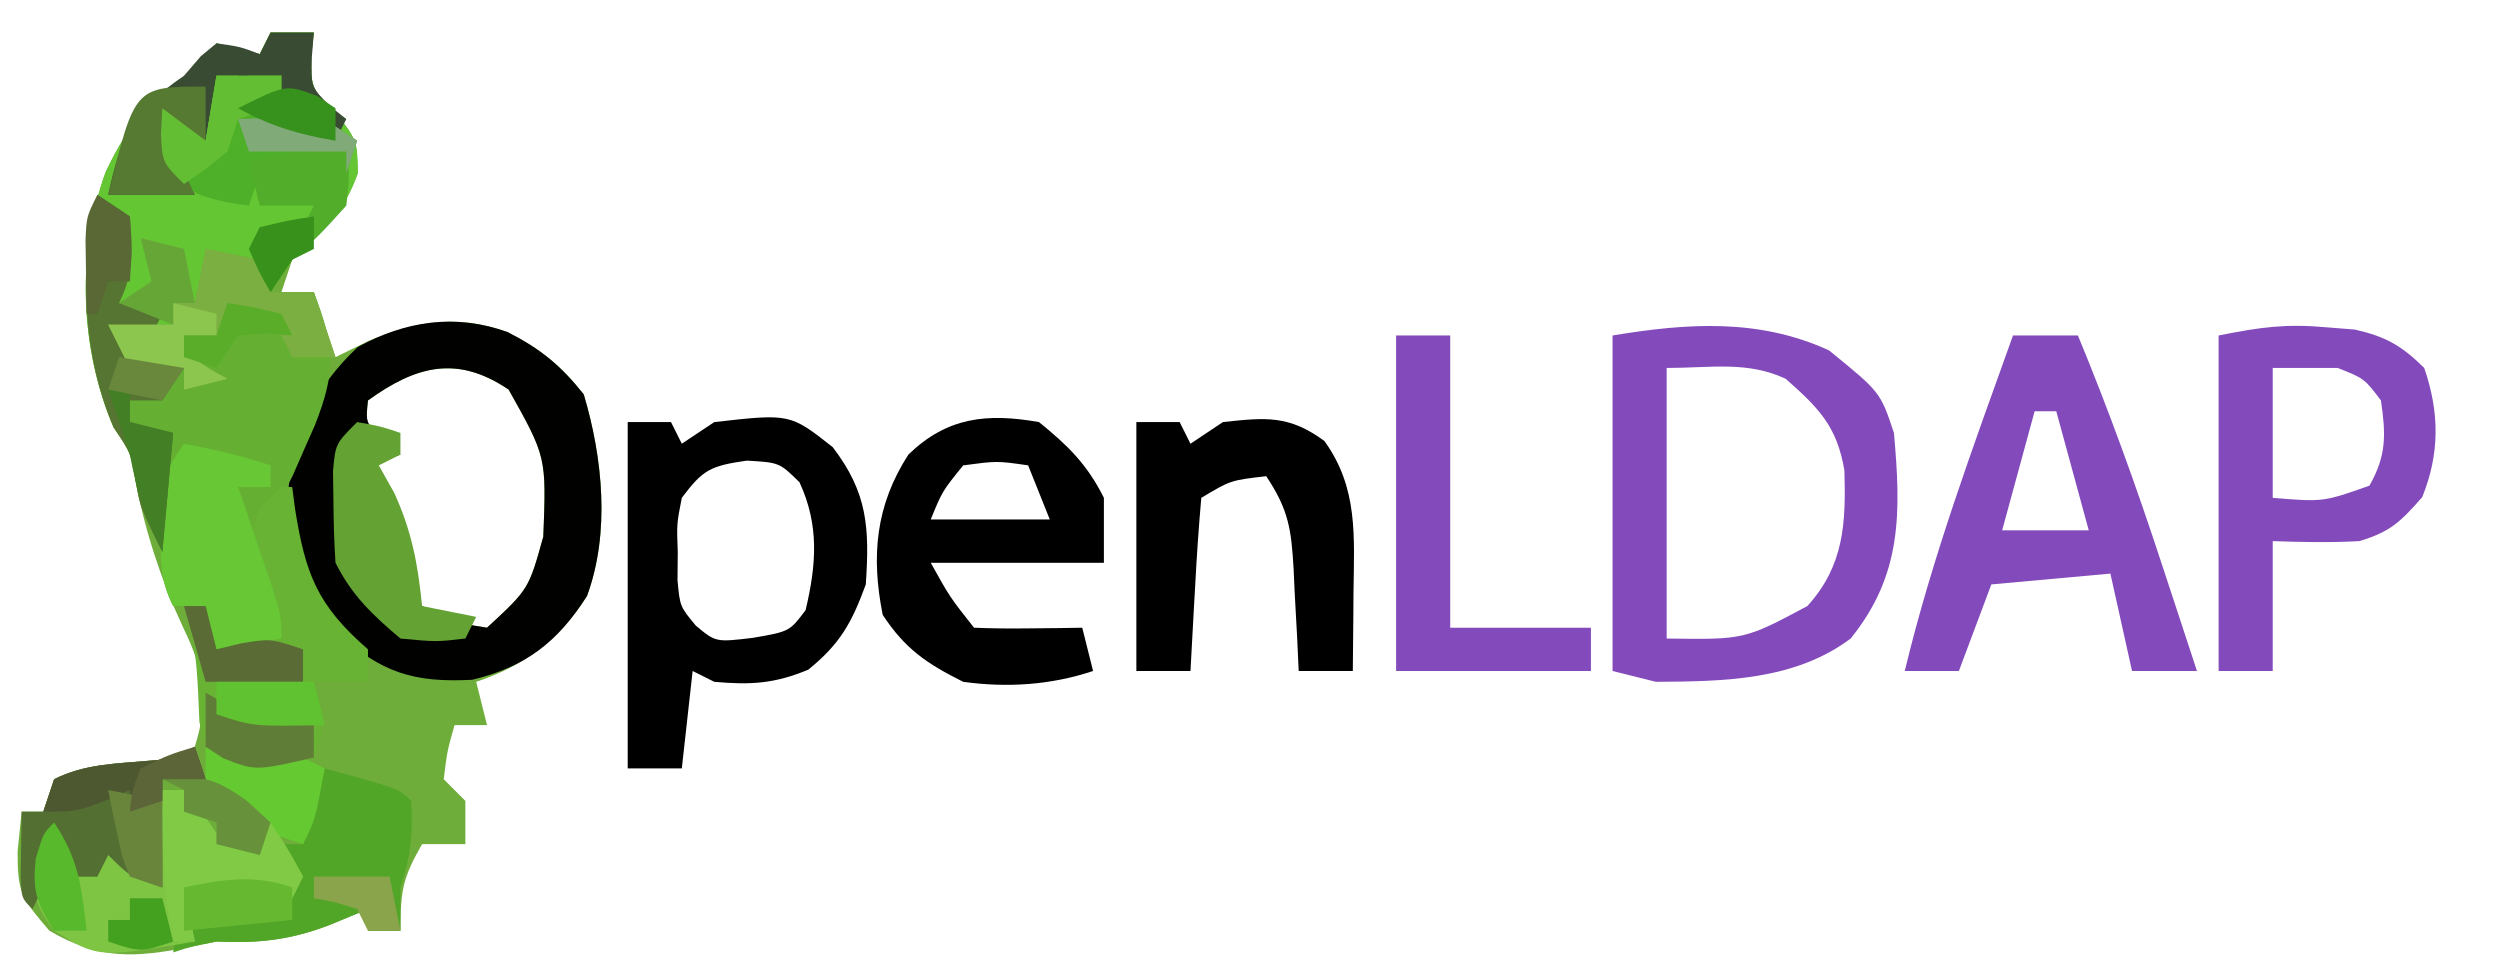 <?xml version="1.0" encoding="UTF-8"?>
<svg version="1.1" xmlns="http://www.w3.org/2000/svg" width="231" height="90">
<path d="M0 0 C1.32 0 2.64 0 4 0 C3.917 0.722 3.835 1.444 3.75 2.188 C3.743 5.171 3.743 5.171 6.062 7.438 C8 10 8 10 8.062 13 C6.762 16.671 4.832 18.381 2 21 C1.67 21.99 1.34 22.98 1 24 C1.99 24 2.98 24 4 24 C4.66 25.98 5.32 27.96 6 30 C7.011 29.505 8.021 29.01 9.062 28.5 C13.43 26.663 17.303 26.014 21.891 27.691 C24.938 29.222 26.804 30.754 28.938 33.438 C30.686 39.299 31.393 46.214 29.238 52.07 C26.677 56.099 23.458 58.514 19 60 C19.495 61.98 19.495 61.98 20 64 C19.01 64 18.02 64 17 64 C16.32 66.397 16.32 66.397 16 69 C16.99 69.99 16.99 69.99 18 71 C18 72.32 18 73.64 18 75 C16.68 75 15.36 75 14 75 C12.235 78.088 12 79.233 12 83 C11.01 83 10.02 83 9 83 C9 82.34 9 81.68 9 81 C7.804 81.495 6.607 81.99 5.375 82.5 C1.749 83.868 -1.104 84.173 -5 84 C-5.804 84.165 -6.609 84.33 -7.438 84.5 C-12.599 85.507 -15.797 85.7 -20.438 83 C-23.081 79.905 -23.368 79.467 -23.375 75.688 C-23.251 74.471 -23.128 73.254 -23 72 C-22.34 72 -21.68 72 -21 72 C-20.67 71.01 -20.34 70.02 -20 69 C-17.131 67.566 -14.262 67.569 -11.094 67.281 C-8.946 67.108 -8.946 67.108 -7 66 C-5.639 61.601 -6.117 59.032 -8.102 54.926 C-10.113 50.613 -11.63 45.988 -12.5 41.312 C-12.9 38.863 -12.9 38.863 -14.5 36.5 C-17.623 29.214 -17.954 20.382 -15.238 12.902 C-12.949 8.043 -10.764 5.753 -6 3 C-5.67 2.34 -5.34 1.68 -5 1 C-3.68 1.33 -2.36 1.66 -1 2 C-0.67 1.34 -0.34 0.68 0 0 Z M9 34 C8.774 36.124 8.774 36.124 10.5 37.625 C10.995 38.079 11.49 38.532 12 39 C11.01 39.33 10.02 39.66 9 40 C9.454 40.846 9.908 41.691 10.375 42.562 C12 46 12 46 12.812 49.75 C13.204 50.822 13.596 51.895 14 53 C17.006 54.531 17.006 54.531 20 55 C23.854 51.442 23.854 51.442 25.203 46.574 C25.489 39.222 25.489 39.222 22 33 C17.253 29.784 13.455 30.783 9 34 Z " fill="#6EAD39" transform="translate(25,3)"/>
<path d="M0 0 C3.031 1.547 4.902 3.075 7.031 5.754 C8.779 11.616 9.487 18.531 7.332 24.387 C4.594 28.695 1.615 30.95 -3.281 32.129 C-8.685 32.408 -11.598 31.476 -15.656 27.879 C-19.857 23.095 -20.341 20.364 -20.227 14.18 C-19.642 8.951 -17.668 4.971 -13.844 1.379 C-9.427 -1.043 -4.824 -1.73 0 0 Z M-12.906 6.316 C-13.132 8.44 -13.132 8.44 -11.406 9.941 C-10.911 10.395 -10.416 10.849 -9.906 11.316 C-10.896 11.646 -11.886 11.976 -12.906 12.316 C-12.453 13.162 -11.999 14.008 -11.531 14.879 C-9.906 18.316 -9.906 18.316 -9.094 22.066 C-8.702 23.139 -8.31 24.211 -7.906 25.316 C-4.9 26.848 -4.9 26.848 -1.906 27.316 C1.948 23.759 1.948 23.759 3.297 18.891 C3.583 11.539 3.583 11.539 0.094 5.316 C-4.653 2.101 -8.452 3.099 -12.906 6.316 Z " fill="#010200" transform="translate(46.906,30.684)"/>
<path d="M0 0 C1.32 0 2.64 0 4 0 C3.917 0.722 3.835 1.444 3.75 2.188 C3.743 5.171 3.743 5.171 6.062 7.438 C8 10 8 10 8.062 13 C6.756 16.689 4.881 18.4 2 21 C1.34 21.99 0.68 22.98 0 24 C-0.66 23.01 -1.32 22.02 -2 21 C-3.32 21 -4.64 21 -6 21 C-6.33 22.32 -6.66 23.64 -7 25 C-7.66 25 -8.32 25 -9 25 C-9 25.66 -9 26.32 -9 27 C-10.65 27.33 -12.3 27.66 -14 28 C-13.67 28.66 -13.34 29.32 -13 30 C-10.473 30.656 -10.473 30.656 -8 31 C-8.99 32.485 -8.99 32.485 -10 34 C-10.99 34 -11.98 34 -13 34 C-13 34.66 -13 35.32 -13 36 C-11.68 36.33 -10.36 36.66 -9 37 C-9.33 40.63 -9.66 44.26 -10 48 C-12 44 -12 44 -12.438 41.625 C-12.872 38.909 -12.872 38.909 -14.5 36.5 C-17.623 29.214 -17.954 20.382 -15.238 12.902 C-12.949 8.043 -10.764 5.753 -6 3 C-5.67 2.34 -5.34 1.68 -5 1 C-3.68 1.33 -2.36 1.66 -1 2 C-0.67 1.34 -0.34 0.68 0 0 Z " fill="#63C632" transform="translate(25,3)"/>
<path d="M0 0 C1.65 0.33 3.3 0.66 5 1 C5.33 1.99 5.66 2.98 6 4 C7.32 4 8.64 4 10 4 C11.958 9.069 12.049 11.34 10.098 16.289 C9.756 17.06 9.414 17.831 9.062 18.625 C8.723 19.401 8.384 20.177 8.035 20.977 C7 23 7 23 5 25 C5.201 27.688 5.201 27.688 5.875 30.625 C6.079 31.628 6.282 32.631 6.492 33.664 C6.66 34.435 6.827 35.206 7 36 C4.03 36.495 4.03 36.495 1 37 C0.67 35.68 0.34 34.36 0 33 C-0.99 33 -1.98 33 -3 33 C-4.23 30.54 -4.133 28.868 -4.125 26.125 C-4.128 25.261 -4.13 24.398 -4.133 23.508 C-4.01 21.193 -3.65 19.217 -3 17 C-4.32 16.67 -5.64 16.34 -7 16 C-7 15.34 -7 14.68 -7 14 C-5.68 13.34 -4.36 12.68 -3 12 C-5.475 11.01 -5.475 11.01 -8 10 C-8 9.01 -8 8.02 -8 7 C-6.35 7 -4.7 7 -3 7 C-3 6.34 -3 5.68 -3 5 C-2.34 5 -1.68 5 -1 5 C-0.67 3.35 -0.34 1.7 0 0 Z " fill="#65B032" transform="translate(19,23)"/>
<path d="M0 0 C4.743 3.854 4.743 3.854 6 7.625 C6.658 14.999 6.76 20.738 2 26.625 C-3.168 30.501 -9.72 30.59 -16 30.625 C-17.32 30.295 -18.64 29.965 -20 29.625 C-20 19.395 -20 9.165 -20 -1.375 C-13.098 -2.525 -6.489 -2.974 0 0 Z M-15 1.625 C-15 9.875 -15 18.125 -15 26.625 C-7.809 26.727 -7.809 26.727 -2 23.625 C1.406 19.878 1.567 15.943 1.422 11.07 C0.719 6.997 -0.926 5.35 -4 2.625 C-7.566 0.961 -10.928 1.625 -15 1.625 Z " fill="#834ABC" transform="translate(169,32.375)"/>
<path d="M0 0 C1.32 0 2.64 0 4 0 C4.33 0.66 4.66 1.32 5 2 C5.99 1.34 6.98 0.68 8 0 C14.997 -0.79 14.997 -0.79 18.938 2.312 C22.174 6.53 22.354 9.783 22 15 C20.701 18.556 19.63 20.489 16.688 22.875 C13.565 24.182 11.355 24.298 8 24 C7.34 23.67 6.68 23.34 6 23 C5.67 25.97 5.34 28.94 5 32 C3.35 32 1.7 32 0 32 C0 21.44 0 10.88 0 0 Z M5 7 C4.526 9.405 4.526 9.405 4.625 12 C4.617 12.866 4.61 13.732 4.602 14.625 C4.828 17.041 4.828 17.041 6.301 18.816 C8.142 20.345 8.142 20.345 11.562 19.938 C14.955 19.35 14.955 19.35 16.438 17.375 C17.435 13.164 17.715 9.549 15.875 5.562 C14.014 3.735 14.014 3.735 11 3.562 C7.662 4.049 6.968 4.37 5 7 Z " fill="#000000" transform="translate(58,39)"/>
<path d="M0 0 C1.98 0 3.96 0 6 0 C8.877 6.955 11.409 13.973 13.75 21.125 C14.066 22.081 14.382 23.038 14.707 24.023 C15.474 26.348 16.238 28.674 17 31 C15.02 31 13.04 31 11 31 C10.34 28.03 9.68 25.06 9 22 C5.37 22.33 1.74 22.66 -2 23 C-2.99 25.64 -3.98 28.28 -5 31 C-6.65 31 -8.3 31 -10 31 C-7.451 20.416 -3.665 10.235 0 0 Z M2 7 C0.515 12.445 0.515 12.445 -1 18 C1.64 18 4.28 18 7 18 C6.01 14.37 5.02 10.74 4 7 C3.34 7 2.68 7 2 7 Z " fill="#834ABC" transform="translate(186,31)"/>
<path d="M0 0 C1.255 0.101 1.255 0.101 2.535 0.203 C5.394 0.854 6.852 1.693 8.938 3.75 C10.354 7.883 10.38 11.656 8.75 15.688 C6.764 17.947 5.816 18.894 2.938 19.75 C0.246 19.9 -2.362 19.84 -5.062 19.75 C-5.062 23.71 -5.062 27.67 -5.062 31.75 C-6.713 31.75 -8.363 31.75 -10.062 31.75 C-10.062 21.52 -10.062 11.29 -10.062 0.75 C-6.136 -0.035 -3.819 -0.354 0 0 Z M-5.062 3.75 C-5.062 7.71 -5.062 11.67 -5.062 15.75 C-0.403 16.135 -0.403 16.135 3.875 14.625 C5.46 11.828 5.397 9.901 4.938 6.75 C3.399 4.721 3.399 4.721 0.938 3.75 C-1.042 3.75 -3.022 3.75 -5.062 3.75 Z " fill="#834ABC" transform="translate(215.062,30.25)"/>
<path d="M0 0 C2.691 2.176 4.455 3.911 6 7 C6 8.98 6 10.96 6 13 C0.72 13 -4.56 13 -10 13 C-8.231 16.181 -8.231 16.181 -6 19 C-4.314 19.072 -2.625 19.084 -0.938 19.062 C-0.018 19.053 0.901 19.044 1.848 19.035 C2.558 19.024 3.268 19.012 4 19 C4.33 20.32 4.66 21.64 5 23 C1.099 24.3 -2.943 24.562 -7 24 C-10.378 22.311 -12.364 20.968 -14.438 17.812 C-15.525 12.375 -15.089 7.686 -12.062 3 C-8.499 -0.456 -4.814 -0.849 0 0 Z M-7 4 C-8.935 6.391 -8.935 6.391 -10 9 C-6.37 9 -2.74 9 1 9 C0.34 7.35 -0.32 5.7 -1 4 C-3.874 3.583 -3.874 3.583 -7 4 Z " fill="#000000" transform="translate(96,39)"/>
<path d="M0 0 C1.32 0 2.64 0 4 0 C4.33 0.66 4.66 1.32 5 2 C5.99 1.34 6.98 0.68 8 0 C11.961 -0.432 14.114 -0.653 17.375 1.75 C20.508 6.089 20.126 10.561 20.062 15.75 C20.058 16.447 20.053 17.145 20.049 17.863 C20.037 19.576 20.019 21.288 20 23 C18.35 23 16.7 23 15 23 C14.951 21.952 14.902 20.904 14.852 19.824 C14.777 18.445 14.701 17.066 14.625 15.688 C14.594 14.997 14.563 14.307 14.531 13.596 C14.319 9.93 14.081 8.121 12 5 C8.709 5.379 8.709 5.379 6 7 C5.763 9.692 5.578 12.365 5.438 15.062 C5.394 15.821 5.351 16.58 5.307 17.361 C5.2 19.241 5.1 21.12 5 23 C3.35 23 1.7 23 0 23 C0 15.41 0 7.82 0 0 Z " fill="#000000" transform="translate(105,39)"/>
<path d="M0 0 C1.65 0 3.3 0 5 0 C5 8.91 5 17.82 5 27 C9.29 27 13.58 27 18 27 C18 28.32 18 29.64 18 31 C12.06 31 6.12 31 0 31 C0 20.77 0 10.54 0 0 Z " fill="#834ABC" transform="translate(129,31)"/>
<path d="M0 0 C0.33 0 0.66 0 1 0 C1.086 0.664 1.173 1.328 1.262 2.012 C2.214 7.999 3.287 10.907 8 15 C8 15.99 8 16.98 8 18 C6.35 18 4.7 18 3 18 C3.186 18.598 3.371 19.196 3.562 19.812 C4 22 4 22 3 25 C-2.322 26.21 -2.322 26.21 -5.16 25.332 C-7 24 -7 24 -7.574 21.723 C-7.612 20.845 -7.649 19.967 -7.688 19.062 C-7.843 16.05 -8.037 13.889 -9 11 C-8.34 11 -7.68 11 -7 11 C-6.67 12.32 -6.34 13.64 -6 15 C-4.02 14.67 -2.04 14.34 0 14 C-0.228 13.469 -0.456 12.938 -0.691 12.391 C-0.979 11.684 -1.266 10.978 -1.562 10.25 C-1.853 9.554 -2.143 8.858 -2.441 8.141 C-3.092 5.649 -2.918 4.387 -2 2 C-1.34 1.34 -0.68 0.68 0 0 Z " fill="#68B334" transform="translate(26,45)"/>
<path d="M0 0 C6.875 1.875 6.875 1.875 8 3 C8.161 6.065 7.982 8.055 7 11 C7 12.32 7 13.64 7 15 C6.01 15 5.02 15 4 15 C4 14.34 4 13.68 4 13 C2.206 13.742 2.206 13.742 0.375 14.5 C-3.244 15.868 -6.111 16.177 -10 16 C-12.266 16.439 -12.266 16.439 -14 17 C-13.67 15.02 -13.34 13.04 -13 11 C-8.545 10.505 -8.545 10.505 -4 10 C-4 9.01 -4 8.02 -4 7 C-3.34 7 -2.68 7 -2 7 C-1.34 4.69 -0.68 2.38 0 0 Z " fill="#52A627" transform="translate(30,71)"/>
<path d="M0 0 C0.66 0 1.32 0 2 0 C2.639 0.804 3.279 1.609 3.938 2.438 C5.81 5.237 5.81 5.237 9 6 C9.33 5.01 9.66 4.02 10 3 C11.562 5.375 11.562 5.375 13 8 C12.67 8.66 12.34 9.32 12 10 C11.464 9.835 10.928 9.67 10.375 9.5 C7.541 8.903 4.888 8.934 2 9 C2.33 10.65 2.66 12.3 3 14 C-5.93 15.514 -5.93 15.514 -10 13 C-11.865 10.542 -12.037 9.397 -11.75 6.312 C-11.502 5.549 -11.255 4.786 -11 4 C-10.34 3.67 -9.68 3.34 -9 3 C-8.67 4.65 -8.34 6.3 -8 8 C-7.34 8 -6.68 8 -6 8 C-5.67 5.69 -5.34 3.38 -5 1 C-4.67 1 -4.34 1 -4 1 C-3.711 2.134 -3.422 3.269 -3.125 4.438 C-2.754 5.613 -2.382 6.789 -2 8 C-1.34 8.33 -0.68 8.66 0 9 C0 6.03 0 3.06 0 0 Z " fill="#7FC544" transform="translate(15,73)"/>
<path d="M0 0 C2.763 0.523 5.326 1.109 8 2 C8 2.66 8 3.32 8 4 C7.01 4 6.02 4 5 4 C5.289 4.843 5.577 5.686 5.875 6.555 C6.246 7.65 6.617 8.746 7 9.875 C7.371 10.966 7.742 12.056 8.125 13.18 C9 16 9 16 9 18 C7.02 18.33 5.04 18.66 3 19 C2.67 17.68 2.34 16.36 2 15 C1.01 15 0.02 15 -1 15 C-2.232 12.536 -2.167 10.811 -2.188 8.062 C-2.202 7.187 -2.216 6.312 -2.23 5.41 C-2 3 -2 3 0 0 Z " fill="#67C734" transform="translate(17,41)"/>
<path d="M0 0 C2.125 0.375 2.125 0.375 4 1 C4 1.66 4 2.32 4 3 C3.01 3.495 3.01 3.495 2 4 C2.474 4.846 2.949 5.691 3.438 6.562 C5.057 10.126 5.613 13.126 6 17 C7.65 17.33 9.3 17.66 11 18 C10.67 18.66 10.34 19.32 10 20 C7.312 20.312 7.312 20.312 4 20 C1.427 17.827 -0.49 16.02 -2 13 C-2.121 11.17 -2.175 9.334 -2.188 7.5 C-2.202 6.52 -2.216 5.541 -2.23 4.531 C-2 2 -2 2 0 0 Z " fill="#63A233" transform="translate(33,39)"/>
<path d="M0 0 C0.33 0.99 0.66 1.98 1 3 C-0.32 3 -1.64 3 -3 3 C-3 6.3 -3 9.6 -3 13 C-6 12 -6 12 -8 10 C-8.33 10.66 -8.66 11.32 -9 12 C-9.66 12 -10.32 12 -11 12 C-11.66 10.68 -12.32 9.36 -13 8 C-13.144 8.784 -13.289 9.568 -13.438 10.375 C-14 13 -14 13 -15 15 C-16 14 -16 14 -16.098 12.152 C-16.065 10.102 -16.033 8.051 -16 6 C-15.34 6 -14.68 6 -14 6 C-13.67 5.01 -13.34 4.02 -13 3 C-10.131 1.566 -7.262 1.569 -4.094 1.281 C-1.946 1.108 -1.946 1.108 0 0 Z " fill="#536F31" transform="translate(18,69)"/>
<path d="M0 0 C1.32 0 2.64 0 4 0 C3.907 1.145 3.907 1.145 3.812 2.312 C3.741 5.045 3.741 5.045 5.5 6.812 C5.995 7.204 6.49 7.596 7 8 C6.67 8.66 6.34 9.32 6 10 C2.656 9.443 -0.033 8.648 -3 7 C-1.68 7 -0.36 7 1 7 C1 6.01 1 5.02 1 4 C0.01 4 -0.98 4 -2 4 C-2.33 4.66 -2.66 5.32 -3 6 C-3 5.34 -3 4.68 -3 4 C-3.66 4 -4.32 4 -5 4 C-5.33 5.98 -5.66 7.96 -6 10 C-6.99 9.67 -7.98 9.34 -9 9 C-8.494 11.169 -8 13 -7 15 C-9.64 15 -12.28 15 -15 15 C-13.84 9.515 -12.626 7.16 -8 4 C-7.484 3.402 -6.969 2.804 -6.438 2.188 C-5.726 1.6 -5.726 1.6 -5 1 C-2.812 1.312 -2.812 1.312 -1 2 C-0.67 1.34 -0.34 0.68 0 0 Z " fill="#394C33" transform="translate(25,3)"/>
<path d="M0 0 C1.485 0.99 1.485 0.99 3 2 C3.257 5.079 3.394 7.211 2 10 C3.32 10.33 4.64 10.66 6 11 C5.67 11.66 5.34 12.32 5 13 C4.01 13.33 3.02 13.66 2 14 C3.98 14.66 5.96 15.32 8 16 C7.34 16.99 6.68 17.98 6 19 C5.01 19 4.02 19 3 19 C3 19.66 3 20.32 3 21 C4.32 21.33 5.64 21.66 7 22 C6.67 25.63 6.34 29.26 6 33 C4 29 4 29 3.562 26.625 C3.128 23.909 3.128 23.909 1.5 21.5 C-1.345 14.861 -1.724 7.012 0 0 Z " fill="#567432" transform="translate(9,18)"/>
<path d="M0 0 C1.98 0 3.96 0 6 0 C5.67 1.32 5.34 2.64 5 4 C5.763 3.959 6.526 3.917 7.312 3.875 C10 4 10 4 13 6 C12.67 6.99 12.34 7.98 12 9 C12 8.34 12 7.68 12 7 C10.684 7.255 9.372 7.529 8.062 7.812 C7.332 7.963 6.601 8.114 5.848 8.27 C4.933 8.631 4.933 8.631 4 9 C3.67 9.99 3.34 10.98 3 12 C0.336 11.64 -1.582 11.288 -3.812 9.75 C-5.394 7.42 -5.223 5.755 -5 3 C-3.68 3.99 -2.36 4.98 -1 6 C-0.67 4.02 -0.34 2.04 0 0 Z " fill="#4EB029" transform="translate(20,7)"/>
<path d="M0 0 C1.65 0.33 3.3 0.66 5 1 C5.33 1.99 5.66 2.98 6 4 C7.32 4 8.64 4 10 4 C10.66 5.98 11.32 7.96 12 10 C10.68 10 9.36 10 8 10 C7.34 8.68 6.68 7.36 6 6 C4.68 6 3.36 6 2 6 C1.67 6.66 1.34 7.32 1 8 C0.01 8 -0.98 8 -2 8 C-1.041 10.331 -1.041 10.331 2 12 C0.68 12.33 -0.64 12.66 -2 13 C-2 12.34 -2 11.68 -2 11 C-3.65 11 -5.3 11 -7 11 C-7.66 9.68 -8.32 8.36 -9 7 C-7.02 7 -5.04 7 -3 7 C-3 6.34 -3 5.68 -3 5 C-2.34 5 -1.68 5 -1 5 C-0.67 3.35 -0.34 1.7 0 0 Z " fill="#7CAF41" transform="translate(19,23)"/>
<path d="M0 0 C0.928 0.165 1.856 0.33 2.812 0.5 C5.956 1.077 5.956 1.077 9 1 C9.66 1.33 10.32 1.66 11 2 C10.125 6.75 10.125 6.75 9 9 C8.01 8.67 7.02 8.34 6 8 C5.67 8.66 5.34 9.32 5 10 C3.68 9.67 2.36 9.34 1 9 C1 8.34 1 7.68 1 7 C0.01 6.67 -0.98 6.34 -2 6 C-2 5.34 -2 4.68 -2 4 C-2.66 3.67 -3.32 3.34 -4 3 C-2.68 3 -1.36 3 0 3 C0 2.01 0 1.02 0 0 Z " fill="#65C932" transform="translate(19,69)"/>
<path d="M0 0 C0.66 0 1.32 0 2 0 C2.639 0.804 3.279 1.609 3.938 2.438 C5.81 5.237 5.81 5.237 9 6 C9.33 5.01 9.66 4.02 10 3 C11.562 5.375 11.562 5.375 13 8 C12.67 8.66 12.34 9.32 12 10 C11.464 9.835 10.928 9.67 10.375 9.5 C7.541 8.903 4.888 8.934 2 9 C2.33 10.65 2.66 12.3 3 14 C2.34 14 1.68 14 1 14 C0.047 9.237 -0.083 4.833 0 0 Z " fill="#80CA45" transform="translate(15,73)"/>
<path d="M0 0 C0.312 2.188 0.312 2.188 0 5 C-2.375 7.625 -2.375 7.625 -5 10 C-5.99 11.485 -5.99 11.485 -7 13 C-8.062 11.125 -8.062 11.125 -9 9 C-8.67 8.34 -8.34 7.68 -8 7 C-6.68 7 -5.36 7 -4 7 C-3.67 6.34 -3.34 5.68 -3 5 C-4.65 5 -6.3 5 -8 5 C-8.33 3.68 -8.66 2.36 -9 1 C-5.804 -0.065 -3.343 -0.074 0 0 Z " fill="#52AD2A" transform="translate(32,14)"/>
<path d="M0 0 C0 1.65 0 3.3 0 5 C-0.99 4.67 -1.98 4.34 -3 4 C-2.494 6.169 -2 8 -1 10 C-3.64 10 -6.28 10 -9 10 C-6.547 0 -6.547 0 0 0 Z " fill="#567A32" transform="translate(19,8)"/>
<path d="M0 0 C1.98 0 3.96 0 6 0 C6 0.99 6 1.98 6 3 C5.041 3.155 5.041 3.155 4.062 3.312 C3.382 3.539 2.701 3.766 2 4 C1.67 4.99 1.34 5.98 1 7 C-1.062 8.688 -1.062 8.688 -3 10 C-5 8 -5 8 -5.125 5.375 C-5.084 4.591 -5.043 3.808 -5 3 C-3.68 3.99 -2.36 4.98 -1 6 C-0.67 4.02 -0.34 2.04 0 0 Z " fill="#64BE34" transform="translate(20,7)"/>
<path d="M0 0 C1.32 0.33 2.64 0.66 4 1 C4 1.66 4 2.32 4 3 C3.01 3 2.02 3 1 3 C1.959 5.331 1.959 5.331 5 7 C3.68 7.33 2.36 7.66 1 8 C1 7.34 1 6.68 1 6 C-0.65 6 -2.3 6 -4 6 C-4.66 4.68 -5.32 3.36 -6 2 C-4.02 2 -2.04 2 0 2 C0 1.34 0 0.68 0 0 Z " fill="#8DC64F" transform="translate(16,28)"/>
<path d="M0 0 C0.33 0.99 0.66 1.98 1 3 C-0.32 3 -1.64 3 -3 3 C-3 3.66 -3 4.32 -3 5 C-3.99 5.33 -4.98 5.66 -6 6 C-6 5.34 -6 4.68 -6 4 C-7.145 4.495 -7.145 4.495 -8.312 5 C-11 6 -11 6 -14 6 C-13.67 5.01 -13.34 4.02 -13 3 C-10.131 1.566 -7.262 1.569 -4.094 1.281 C-1.946 1.108 -1.946 1.108 0 0 Z " fill="#4E5830" transform="translate(18,69)"/>
<path d="M0 0 C0.804 0.464 0.804 0.464 1.625 0.938 C4.398 2.178 7 2.591 10 3 C10 3.99 10 4.98 10 6 C4.585 7.231 4.585 7.231 1.625 6.062 C1.089 5.712 0.552 5.361 0 5 C0 3.35 0 1.7 0 0 Z " fill="#607D37" transform="translate(19,64)"/>
<path d="M0 0 C0.66 0 1.32 0 2 0 C2.33 1.32 2.66 2.64 3 4 C3.763 3.814 4.526 3.629 5.312 3.438 C8 3 8 3 11 4 C11 4.99 11 5.98 11 7 C8.03 7 5.06 7 2 7 C1.34 4.69 0.68 2.38 0 0 Z " fill="#5A6B36" transform="translate(17,56)"/>
<path d="M0 0 C0 0.99 0 1.98 0 3 C-3.3 3.33 -6.6 3.66 -10 4 C-10 2.68 -10 1.36 -10 0 C-6.337 -0.749 -3.576 -1.238 0 0 Z " fill="#66B831" transform="translate(27,82)"/>
<path d="M0 0 C2.296 3.445 2.54 5.938 3 10 C2.01 10 1.02 10 0 10 C-1.585 7.482 -2.037 6.321 -1.688 3.312 C-1 1 -1 1 0 0 Z " fill="#59B92C" transform="translate(5,76)"/>
<path d="M0 0 C2.97 0 5.94 0 9 0 C9.33 1.32 9.66 2.64 10 4 C3.375 4.125 3.375 4.125 0 3 C0 2.01 0 1.02 0 0 Z " fill="#60C230" transform="translate(20,63)"/>
<path d="M0 0 C3.603 -0.412 4.784 -0.154 7.812 2 C8.534 2.66 9.256 3.32 10 4 C9.67 4.99 9.34 5.98 9 7 C7.68 6.67 6.36 6.34 5 6 C5 5.34 5 4.68 5 4 C4.01 3.67 3.02 3.34 2 3 C2 2.34 2 1.68 2 1 C1.34 0.67 0.68 0.34 0 0 Z " fill="#67913A" transform="translate(15,72)"/>
<path d="M0 0 C0.66 0 1.32 0 2 0 C2 0.99 2 1.98 2 3 C3.32 3.33 4.64 3.66 6 4 C5.67 7.63 5.34 11.26 5 15 C3.305 11.611 2.683 9.585 2 6 C1.356 3.993 0.694 1.991 0 0 Z " fill="#437F25" transform="translate(10,36)"/>
<path d="M0 0 C1.485 0.99 1.485 0.99 3 2 C3.188 5.125 3.188 5.125 3 8 C2.34 8 1.68 8 1 8 C0.67 8.99 0.34 9.98 0 11 C-0.33 11 -0.66 11 -1 11 C-1.027 9.542 -1.046 8.083 -1.062 6.625 C-1.074 5.813 -1.086 5.001 -1.098 4.164 C-1 2 -1 2 0 0 Z " fill="#596835" transform="translate(9,18)"/>
<path d="M0 0 C2.475 0.495 2.475 0.495 5 1 C5 3.64 5 6.28 5 9 C4.01 8.67 3.02 8.34 2 8 C1.27 6.152 1.27 6.152 0.812 3.938 C0.654 3.204 0.495 2.471 0.332 1.715 C0.222 1.149 0.113 0.583 0 0 Z " fill="#69853C" transform="translate(10,73)"/>
<path d="M0 0 C1.32 0.33 2.64 0.66 4 1 C4.33 2.65 4.66 4.3 5 6 C4.34 6 3.68 6 3 6 C3 6.66 3 7.32 3 8 C0.525 7.01 0.525 7.01 -2 6 C-1.01 5.34 -0.02 4.68 1 4 C0.67 2.68 0.34 1.36 0 0 Z " fill="#66A637" transform="translate(13,22)"/>
<path d="M0 0 C1.258 -0.041 2.516 -0.083 3.812 -0.125 C4.52 -0.148 5.228 -0.171 5.957 -0.195 C8 0 8 0 11 2 C10.67 2.99 10.34 3.98 10 5 C10 4.34 10 3.68 10 3 C7.03 3 4.06 3 1 3 C0.67 2.01 0.34 1.02 0 0 Z " fill="#81AA79" transform="translate(22,11)"/>
<path d="M0 0 C2.31 0 4.62 0 7 0 C7.33 1.65 7.66 3.3 8 5 C7.01 5 6.02 5 5 5 C4.67 4.34 4.34 3.68 4 3 C1.975 2.348 1.975 2.348 0 2 C0 1.34 0 0.68 0 0 Z " fill="#89A44B" transform="translate(29,81)"/>
<path d="M0 0 C2.438 0.375 2.438 0.375 5 1 C5.33 1.66 5.66 2.32 6 3 C5.216 2.938 4.433 2.876 3.625 2.812 C2.326 2.905 2.326 2.905 1 3 C0.01 4.485 0.01 4.485 -1 6 C-1.99 5.67 -2.98 5.34 -4 5 C-4 4.34 -4 3.68 -4 3 C-3.01 3 -2.02 3 -1 3 C-0.67 2.01 -0.34 1.02 0 0 Z " fill="#59AD29" transform="translate(21,28)"/>
<path d="M0 0 C0.99 0 1.98 0 3 0 C3.33 1.32 3.66 2.64 4 4 C1 5 1 5 -2 4 C-2 3.34 -2 2.68 -2 2 C-1.34 2 -0.68 2 0 2 C0 1.34 0 0.68 0 0 Z " fill="#43A11F" transform="translate(12,83)"/>
<path d="M0 0 C0.835 0.557 0.835 0.557 1.688 1.125 C1.688 2.115 1.688 3.105 1.688 4.125 C-1.656 3.568 -4.346 2.773 -7.312 1.125 C-2.882 -1.09 -2.882 -1.09 0 0 Z " fill="#36921D" transform="translate(29.312,8.875)"/>
<path d="M0 0 C0 0.99 0 1.98 0 3 C-0.99 3.495 -0.99 3.495 -2 4 C-2.99 5.485 -2.99 5.485 -4 7 C-5.062 5.125 -5.062 5.125 -6 3 C-5.67 2.34 -5.34 1.68 -5 1 C-2.438 0.375 -2.438 0.375 0 0 Z " fill="#37911A" transform="translate(29,20)"/>
<path d="M0 0 C0.33 0.99 0.66 1.98 1 3 C-0.32 3 -1.64 3 -3 3 C-3 3.66 -3 4.32 -3 5 C-3.99 5.33 -4.98 5.66 -6 6 C-5.812 4.125 -5.812 4.125 -5 2 C-2.438 0.75 -2.438 0.75 0 0 Z " fill="#5C6538" transform="translate(18,69)"/>
<path d="M0 0 C2.97 0.495 2.97 0.495 6 1 C5.01 2.485 5.01 2.485 4 4 C2.35 3.67 0.7 3.34 -1 3 C-0.67 2.01 -0.34 1.02 0 0 Z " fill="#69883C" transform="translate(11,33)"/>
</svg>
